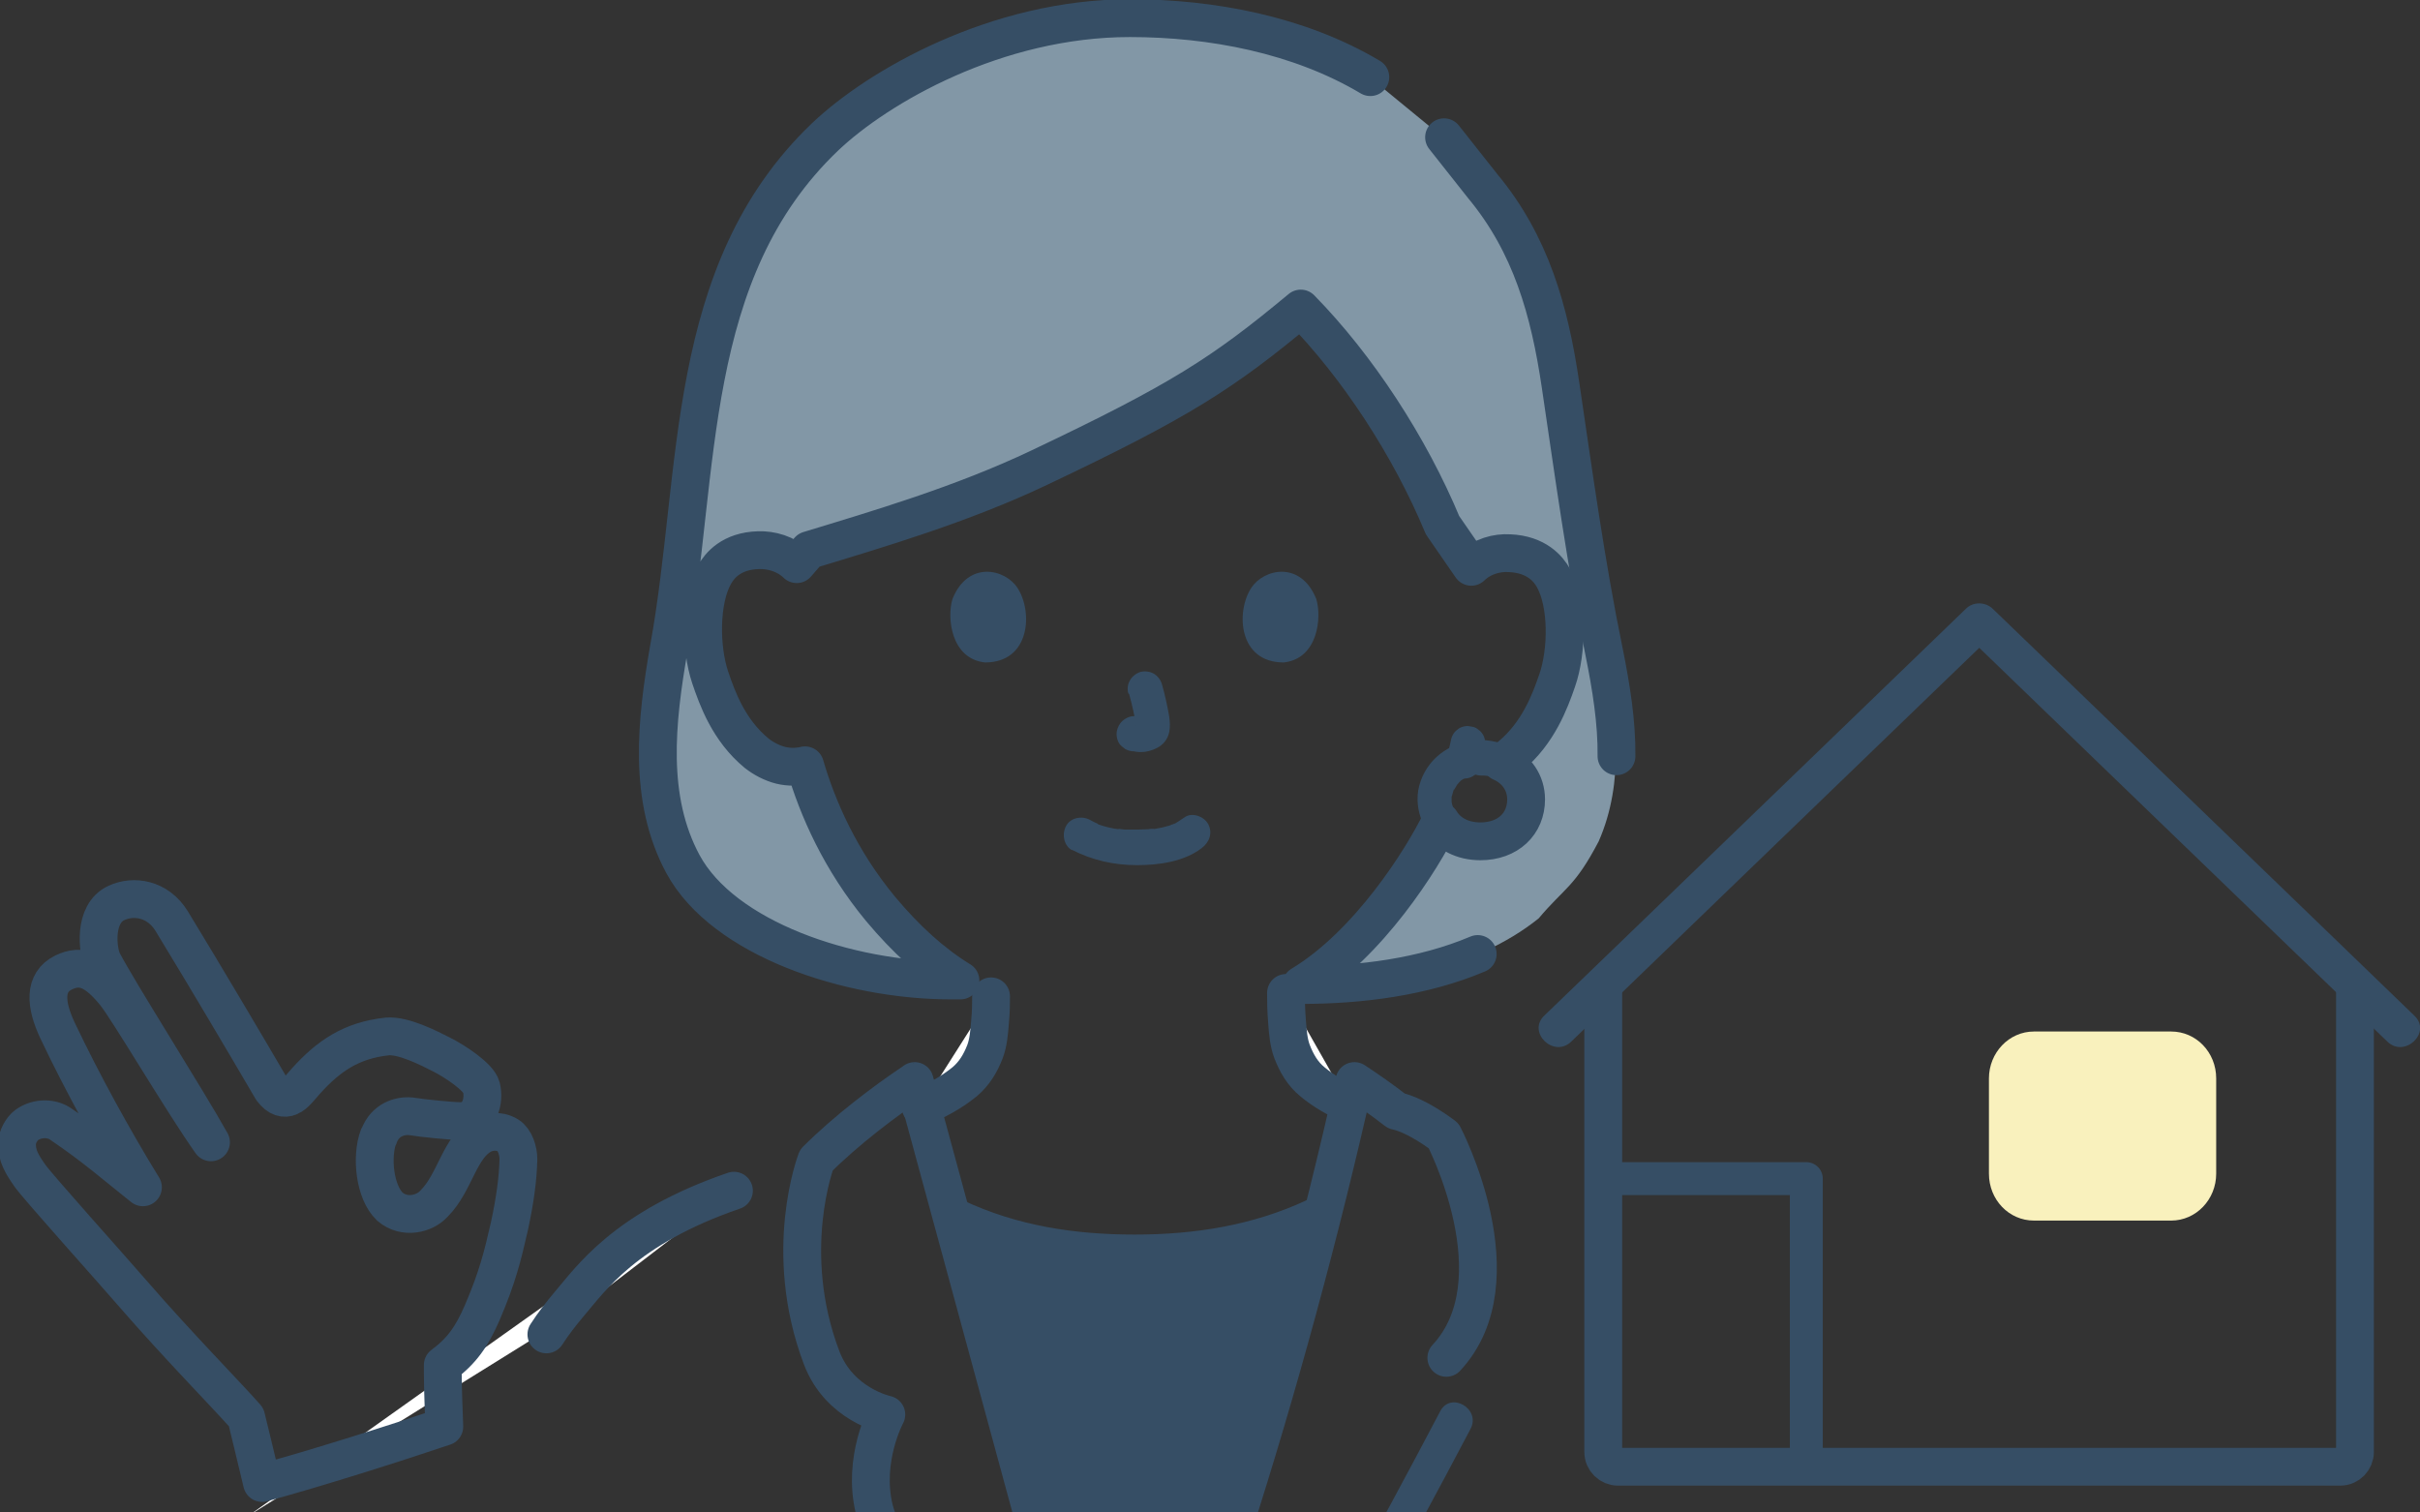 <?xml version="1.0" encoding="UTF-8"?><svg id="_レイヤー_2" xmlns="http://www.w3.org/2000/svg" width="64" height="40" xmlns:xlink="http://www.w3.org/1999/xlink" viewBox="0 0 64 40"><rect x="0" y="0" width="64" height="40" fill="#333333" stroke="none"/><defs><style>.cls-1,.cls-2,.cls-3,.cls-4{fill:none;}.cls-5,.cls-2,.cls-3{stroke-linejoin:round;}.cls-5,.cls-2,.cls-3,.cls-4{stroke:#364e65;stroke-linecap:round;}.cls-5,.cls-6{fill:#fff;}.cls-7{fill:#f9f1bd;}.cls-8{fill:#364e65;}.cls-3{stroke-width:.87px;}.cls-9{fill:#8297a6;}.cls-4{stroke-miterlimit:10;}.cls-10{clip-path:url(#clippath);}</style><clipPath id="clippath"><rect class="cls-1" width="64" height="40"/></clipPath></defs><g id="_レイアウト"><g class="cls-10"><path class="cls-6" d="M14.3,35.29c.18-.28.39-.55.61-.81.55-.64,1.22-1.2,1.97-1.71"/><path class="cls-6" d="M6.58,40.08l7.72-4.8c.18-.28.39-.55.61-.81.55-.64,1.22-1.2,1.97-1.71"/><g id="e"><path class="cls-8" d="M29.82,47.24c-1.17-2.91-1.47-3.87-2.38-6.7-.87-2.72-1.7-5.63-2.43-8.5,1.54.77,3.26,1.12,4.99,1.07,1.73.05,3.46-.3,4.99-1.07-.72,2.87-1.55,5.78-2.43,8.5-.91,2.83-1.21,3.79-2.38,6.7h-.38Z"/></g><path class="cls-2" d="M10.01,30.06c-.2.54-.1,1.47.3,1.85.38.33.92.2,1.17-.08.56-.56.67-1.5,1.28-1.82.14-.07.42-.14.68.02.18.11.27.41.27.62-.01.51-.09,1.1-.24,1.79-.18.79-.32,1.35-.71,2.26-.28.65-.55,1.03-1.05,1.4,0,.12,0,.2,0,.2,0,.44.03,1.11.04,1.43-1.24.42-3.41,1.11-4.82,1.49-.11-.47-.42-1.74-.42-1.74-.5-.57-1.8-1.89-2.98-3.25-.57-.66-2.53-2.84-2.74-3.14s-.35-.53-.34-.85c0-.16.12-.39.26-.49.3-.21.68-.18.9-.02.9.61,1.44,1.09,2.17,1.67-.78-1.27-1.6-2.76-2.26-4.15-.32-.68-.37-1.27.16-1.53.49-.24.87-.05,1.36.55.33.4,1.77,2.85,2.54,3.94-.63-1.13-2.45-3.99-2.86-4.78-.14-.27-.26-1.27.36-1.55.45-.21,1.09-.12,1.46.48.89,1.46,1.99,3.32,2.65,4.45.18.24.34.25.46.2.15-.05.32-.29.45-.43.59-.65,1.19-1.07,2.15-1.17.42-.03,1.06.29,1.43.48.34.17.98.59,1.05.86.09.35-.03.89-.55.9-.23,0-1.03-.08-1.26-.12-.3-.05-.68.06-.86.43-.02.03-.03.06-.04.1h0Z"/><path class="cls-1" d="M20.66,20.24c.21.05.43.06.64,0,.33,1.14.93,2.52,2,3.8.9,1.08,1.84,1.86,2.91,2.31,0,.19,0,.38-.03.71-.02.24-.04.51-.13.75-.12.31-.28.58-.54.8-.37.3-.74.49-1.16.67.21.91.43,1.84.66,2.77,1.54.77,3.26,1.12,4.99,1.07,1.73.05,3.46-.3,4.99-1.07.24-.96.47-1.91.68-2.85-.34-.16-.66-.33-.97-.59-.26-.21-.42-.49-.54-.8-.09-.24-.11-.5-.13-.75-.03-.38-.03-.57-.03-.8,2.17-1.06,3.91-4.02,4.22-4.85.1-.21.27-.65.41-1.1.07.01.11.02.11.02.43.07.88-.09,1.19-.34.74-.6,1.05-1.45,1.24-2,.27-.78.29-2.04-.1-2.72-.13-.23-.44-.62-1.16-.65-.33-.01-.72.09-1.01.36l-.76-1.1c-.87-2.09-2.25-4.2-3.75-5.73-2.06,1.72-3.19,2.44-6.92,4.21-2.03.96-4.25,1.62-6.09,2.18l-.32.37c-.29-.28-.67-.38-1.01-.37-.72.02-1.03.41-1.16.64-.4.68-.39,1.94-.12,2.72.19.55.49,1.4,1.23,2.01.18.14.4.26.64.32h0Z"/><path class="cls-8" d="M29.86,18.35c.08.29.15.59.19.88l-.02-.12s0,.08,0,.12l.02-.12s0,.04-.01.05l.05-.11s-.01.02-.02.04l.07-.09s-.02.02-.03.03l.09-.07s-.05.03-.07.04l.11-.05s-.08.03-.12.03l.12-.02s-.07,0-.11,0l.12.02c-.08-.01-.16-.03-.25-.04-.11-.01-.25.06-.33.14-.08.08-.14.21-.14.33,0,.12.04.25.14.33l.09.07c.07.04.15.06.23.06h.01s-.12-.02-.12-.02c.1.02.19.04.29.04.15,0,.29-.04.43-.11.16-.08.28-.23.32-.41.03-.15.02-.28,0-.43-.05-.28-.11-.56-.19-.84-.03-.11-.11-.22-.21-.28s-.24-.08-.36-.05c-.24.08-.39.32-.32.57h0Z"/><path class="cls-8" d="M25.19,15.84c-.15.48-.05,1.58.86,1.68,1.2,0,1.27-1.34.86-1.97-.33-.51-1.31-.73-1.72.29h0Z"/><path class="cls-8" d="M34.81,15.84c.15.48.05,1.58-.86,1.68-1.2,0-1.27-1.34-.86-1.97.33-.51,1.31-.73,1.72.29h0Z"/><path class="cls-8" d="M39.16,19.58c-.71,0-1.35.4-1.59,1.08-.23.64.05,1.37.58,1.75s1.31.39,1.89.09c.6-.31.87-1,.76-1.66-.13-.79-.9-1.26-1.64-1.27-.24,0-.47.22-.46.47.01.26.2.46.46.47.06,0,.12,0,.18.01-.13-.03.05.01.08.02.03,0,.06.02.09.03.09.03-.02-.01-.02-.01.04,0,.13.07.16.09.01,0,.08.07.03.02-.05-.06.01.01.02.02,0,0,.11.11.1.11,0,0-.06-.09-.01-.01.01.02.03.04.04.06.01.02.02.05.03.07.01.03,0,.02-.02-.04,0,.02.01.04.02.06,0,.02.02.14.04.14,0,0,0-.12,0-.03,0,.03,0,.06,0,.09,0,.02,0,.04,0,.06v.03c0,.05,0,.04,0-.03-.02.02-.03.13-.04.16,0,.01-.03.06-.02.07-.01-.03.05-.09,0-.02-.02.04-.05.08-.07.12-.02.05.08-.08.01-.02-.01.01-.02.03-.04.04-.02.02-.04.04-.06.06-.07.07-.01,0,0,0,0,0-.11.07-.12.08h-.03s-.04.03.03,0c0,0-.06.02-.06.02-.05.02-.1.03-.15.04-.03,0-.07.02-.1.02h.06s-.05,0-.07,0c-.06,0-.12,0-.18,0-.02,0-.05,0-.07,0-.11,0,.1.02,0,0-.05-.01-.1-.02-.16-.04-.02,0-.04-.01-.06-.02-.05-.02-.04-.01.02.01-.02,0-.04-.02-.05-.03-.04-.02-.09-.05-.13-.08-.06-.03.03,0,.02.02,0,0-.06-.05-.07-.06-.01-.01-.03-.03-.04-.04-.02-.02-.04-.07-.02-.02.02.06,0,0-.01-.02-.02-.02-.03-.05-.04-.07v-.03s-.03-.03,0,.03c0,0-.02-.05-.02-.06-.02-.05-.03-.1-.04-.15-.03-.1,0,.11,0,0,0-.02,0-.04,0-.06,0-.03,0-.06,0-.09,0-.01,0-.03,0-.04,0-.04,0-.02,0,.05.01-.01.04-.15.05-.17.03-.08,0,.03-.01.03,0,0,.05-.09.06-.1.01-.02.02-.03.03-.05.05-.08-.07.07,0-.01.01-.01.1-.12.12-.12l-.05.03s.03-.02.05-.04c.03-.02.05-.03.08-.05.02-.01.05-.02.07-.04.03-.01.02,0-.04.01.02,0,.04-.02.06-.02.06-.02.13-.04.2-.05.04,0,.04-.03-.02,0,.03-.02.11,0,.14,0,.24,0,.47-.21.46-.47-.01-.25-.2-.47-.46-.47h0Z"/><path class="cls-8" d="M28.34,22.47c.54.28,1.12.41,1.73.41.57,0,1.24-.09,1.71-.45.2-.15.3-.4.17-.64-.11-.2-.43-.32-.63-.17-.06.04-.12.08-.18.12-.02.01-.09.06-.12.06.06-.03.08-.03.04-.02-.01,0-.03.01-.04.02-.03,0-.05.02-.08.03-.13.04-.26.07-.39.09-.14.02.09,0-.06,0-.04,0-.08,0-.12.01-.1,0-.2.01-.29.01-.09,0-.18,0-.27,0-.05,0-.1,0-.15-.01-.01,0-.13-.02-.07,0,.06,0-.06,0-.07-.01-.04,0-.08-.01-.12-.02-.06-.01-.12-.03-.17-.04-.06-.02-.11-.03-.16-.05-.02,0-.04-.02-.07-.03-.09-.03.1.05.02,0-.07-.03-.13-.06-.2-.1-.21-.11-.51-.06-.63.17-.11.21-.06.52.17.64h0Z"/><path class="cls-8" d="M25,32.55c1.59.74,3.27,1.03,5.01,1.03s3.42-.29,5.01-1.03c.23-.11.28-.44.17-.64-.14-.23-.4-.27-.63-.17-1.44.67-2.97.91-4.55.91s-3.11-.23-4.55-.91c-.23-.11-.5-.06-.63.17-.12.2-.06.53.17.64h0Z"/><path class="cls-8" d="M38.38,19.54c-.03.15-.07.31-.11.46-.02.06-.02.12,0,.19,0,.06.02.12.05.17.03.05.07.1.12.13.04.04.1.07.16.08l.12.02c.08,0,.16-.02.23-.06.1-.07.18-.16.21-.28.04-.15.08-.3.11-.46.02-.06.02-.12,0-.19,0-.06-.02-.12-.05-.17-.03-.05-.07-.1-.12-.13-.04-.04-.1-.07-.16-.08l-.12-.02c-.08,0-.16.02-.23.06l-.09.07c-.06.06-.1.13-.12.21h0Z"/><path class="cls-8" d="M33.47,47.61c1.85-3.25,3.68-6.51,5.42-9.82.28-.53-.52-1-.8-.47-1.74,3.31-3.56,6.58-5.42,9.82-.3.52.5.99.8.47h0Z"/><path class="cls-9" d="M36.24,2.04c-1.88-1.12-4.19-1.56-6.36-1.56-3.53,0-6.66,1.81-8.06,3.14-3.75,3.58-3.28,8.85-4.13,13.52-.34,1.95-.56,3.98.37,5.71,1.07,1.98,4.38,3.08,7.09,3.08h.25s0,0,0,0c-.75-.46-1.44-1.09-2.11-1.89-1.06-1.28-1.67-2.66-2-3.8-.21.05-.43.05-.64,0-.24-.06-.46-.18-.64-.32-.74-.61-1.04-1.45-1.23-2.01-.26-.78-.27-2.04.12-2.72.13-.23.44-.62,1.16-.64.33-.01.72.09,1.01.37l.32-.37c1.84-.56,4.05-1.21,6.09-2.18,3.73-1.77,4.85-2.49,6.92-4.21,1.5,1.53,2.88,3.64,3.75,5.73l.76,1.1c.29-.28.68-.38,1.01-.36.72.03,1.03.42,1.16.65.39.69.37,1.95.1,2.72-.19.55-.5,1.39-1.24,2-.07.06-.16.11-.24.16.41.18.66.55.66.98,0,.65-.48,1.11-1.21,1.11-.47,0-.85-.2-1.05-.53-.49,1.01-1.91,3.26-3.69,4.33,2.19,0,4.58-.4,6.28-1.76.7-.83.95-.82,1.59-2.04.69-1.58.48-3.28.12-5.01-.48-2.33-.8-4.69-1.15-7.05-.29-1.96-.78-3.72-2.06-5.26l-1.02-1.29-1.95-1.6Z"/><path class="cls-2" d="M42.75,20c.01-.9-.14-1.83-.33-2.77-.48-2.33-.8-4.69-1.15-7.05-.29-1.96-.78-3.72-2.06-5.26l-1.02-1.29"/><path class="cls-2" d="M36.24,2.04c-1.88-1.12-4.19-1.56-6.36-1.56-3.53,0-6.66,1.81-8.06,3.14-3.75,3.58-3.28,8.85-4.13,13.52-.34,1.95-.56,3.98.37,5.71,1.07,1.98,4.38,3.08,7.09,3.08h.25s0,0,0,0c-.75-.46-1.44-1.09-2.11-1.89-1.06-1.28-1.67-2.66-2-3.8-.21.05-.43.05-.64,0-.24-.06-.46-.18-.64-.32-.74-.61-1.04-1.45-1.23-2.01-.26-.78-.27-2.04.12-2.72.13-.23.44-.62,1.16-.64.33-.01.72.09,1.01.37l.32-.37c1.84-.56,4.05-1.21,6.09-2.18,3.73-1.77,4.85-2.49,6.92-4.21,1.5,1.53,2.88,3.64,3.75,5.73l.76,1.1c.29-.28.68-.38,1.01-.36.72.03,1.03.42,1.16.65.39.69.37,1.95.1,2.72-.19.55-.5,1.39-1.24,2-.07.06-.16.11-.24.16.41.18.66.55.66.98,0,.65-.48,1.11-1.21,1.11-.47,0-.85-.2-1.05-.53-.49,1.01-1.91,3.26-3.69,4.33,1.57,0,3.23-.21,4.67-.82"/><path class="cls-2" d="M30.01,47.71s-6.31-5.43-6.89-7.8c-.32-1.32.32-2.5.32-2.5,0,0-1.24-.26-1.71-1.5-1.07-2.82-.14-5.23-.14-5.23.8-.8,1.84-1.58,2.56-2.06.01,0,.03-.02.04-.03l3.25,11.95c.96,2.98,1.24,3.89,2.56,7.17,1.32-3.28,1.61-4.19,2.57-7.17,1.23-3.82,2.37-8.02,3.25-11.95.32.21.71.48,1.11.79.56.12,1.25.66,1.25.66,0,0,1.99,3.81.07,5.87"/><path class="cls-5" d="M14.45,35.29c.18-.28.39-.55.61-.81.55-.64,1.46-2,4.35-2.99"/><path class="cls-1" d="M42.4,33.87v-7.74l9.94-9.6,9.94,9.6v12.65h-19.88v-4.92Z"/><path class="cls-7" d="M53.79,27.28h3.63c.66,0,1.19.55,1.19,1.24v2.52c0,.68-.53,1.24-1.19,1.24h-3.63c-.66,0-1.19-.55-1.19-1.24v-2.52c0-.68.53-1.24,1.19-1.24Z"/><path class="cls-8" d="M41.55,27.55l3.78-3.65,5.99-5.78,1.38-1.33h-.71l3.78,3.65,5.99,5.78,1.38,1.33c.46.44,1.18-.25.71-.69l-3.78-3.65-5.99-5.78-1.38-1.33c-.2-.19-.52-.19-.71,0l-3.78,3.65-5.99,5.78-1.38,1.33c-.46.44.25,1.13.71.69Z"/><path class="cls-4" d="M62.28,26.13v12.27c0,.21-.17.39-.39.39h-19.1c-.21,0-.39-.17-.39-.39v-12.27"/><polyline class="cls-3" points="42.4 31.17 47.77 31.17 47.77 38.78"/><path class="cls-5" d="M35.68,29.2c-.34-.16-.66-.33-.97-.59-.26-.21-.42-.49-.54-.8-.09-.24-.11-.5-.13-.75-.03-.38-.03-.57-.03-.8"/><path class="cls-5" d="M26.21,26.35c0,.19,0,.38-.03.71-.02.24-.04.51-.13.75-.12.31-.28.58-.54.8-.37.3-.74.49-1.16.67"/></g></g></svg>